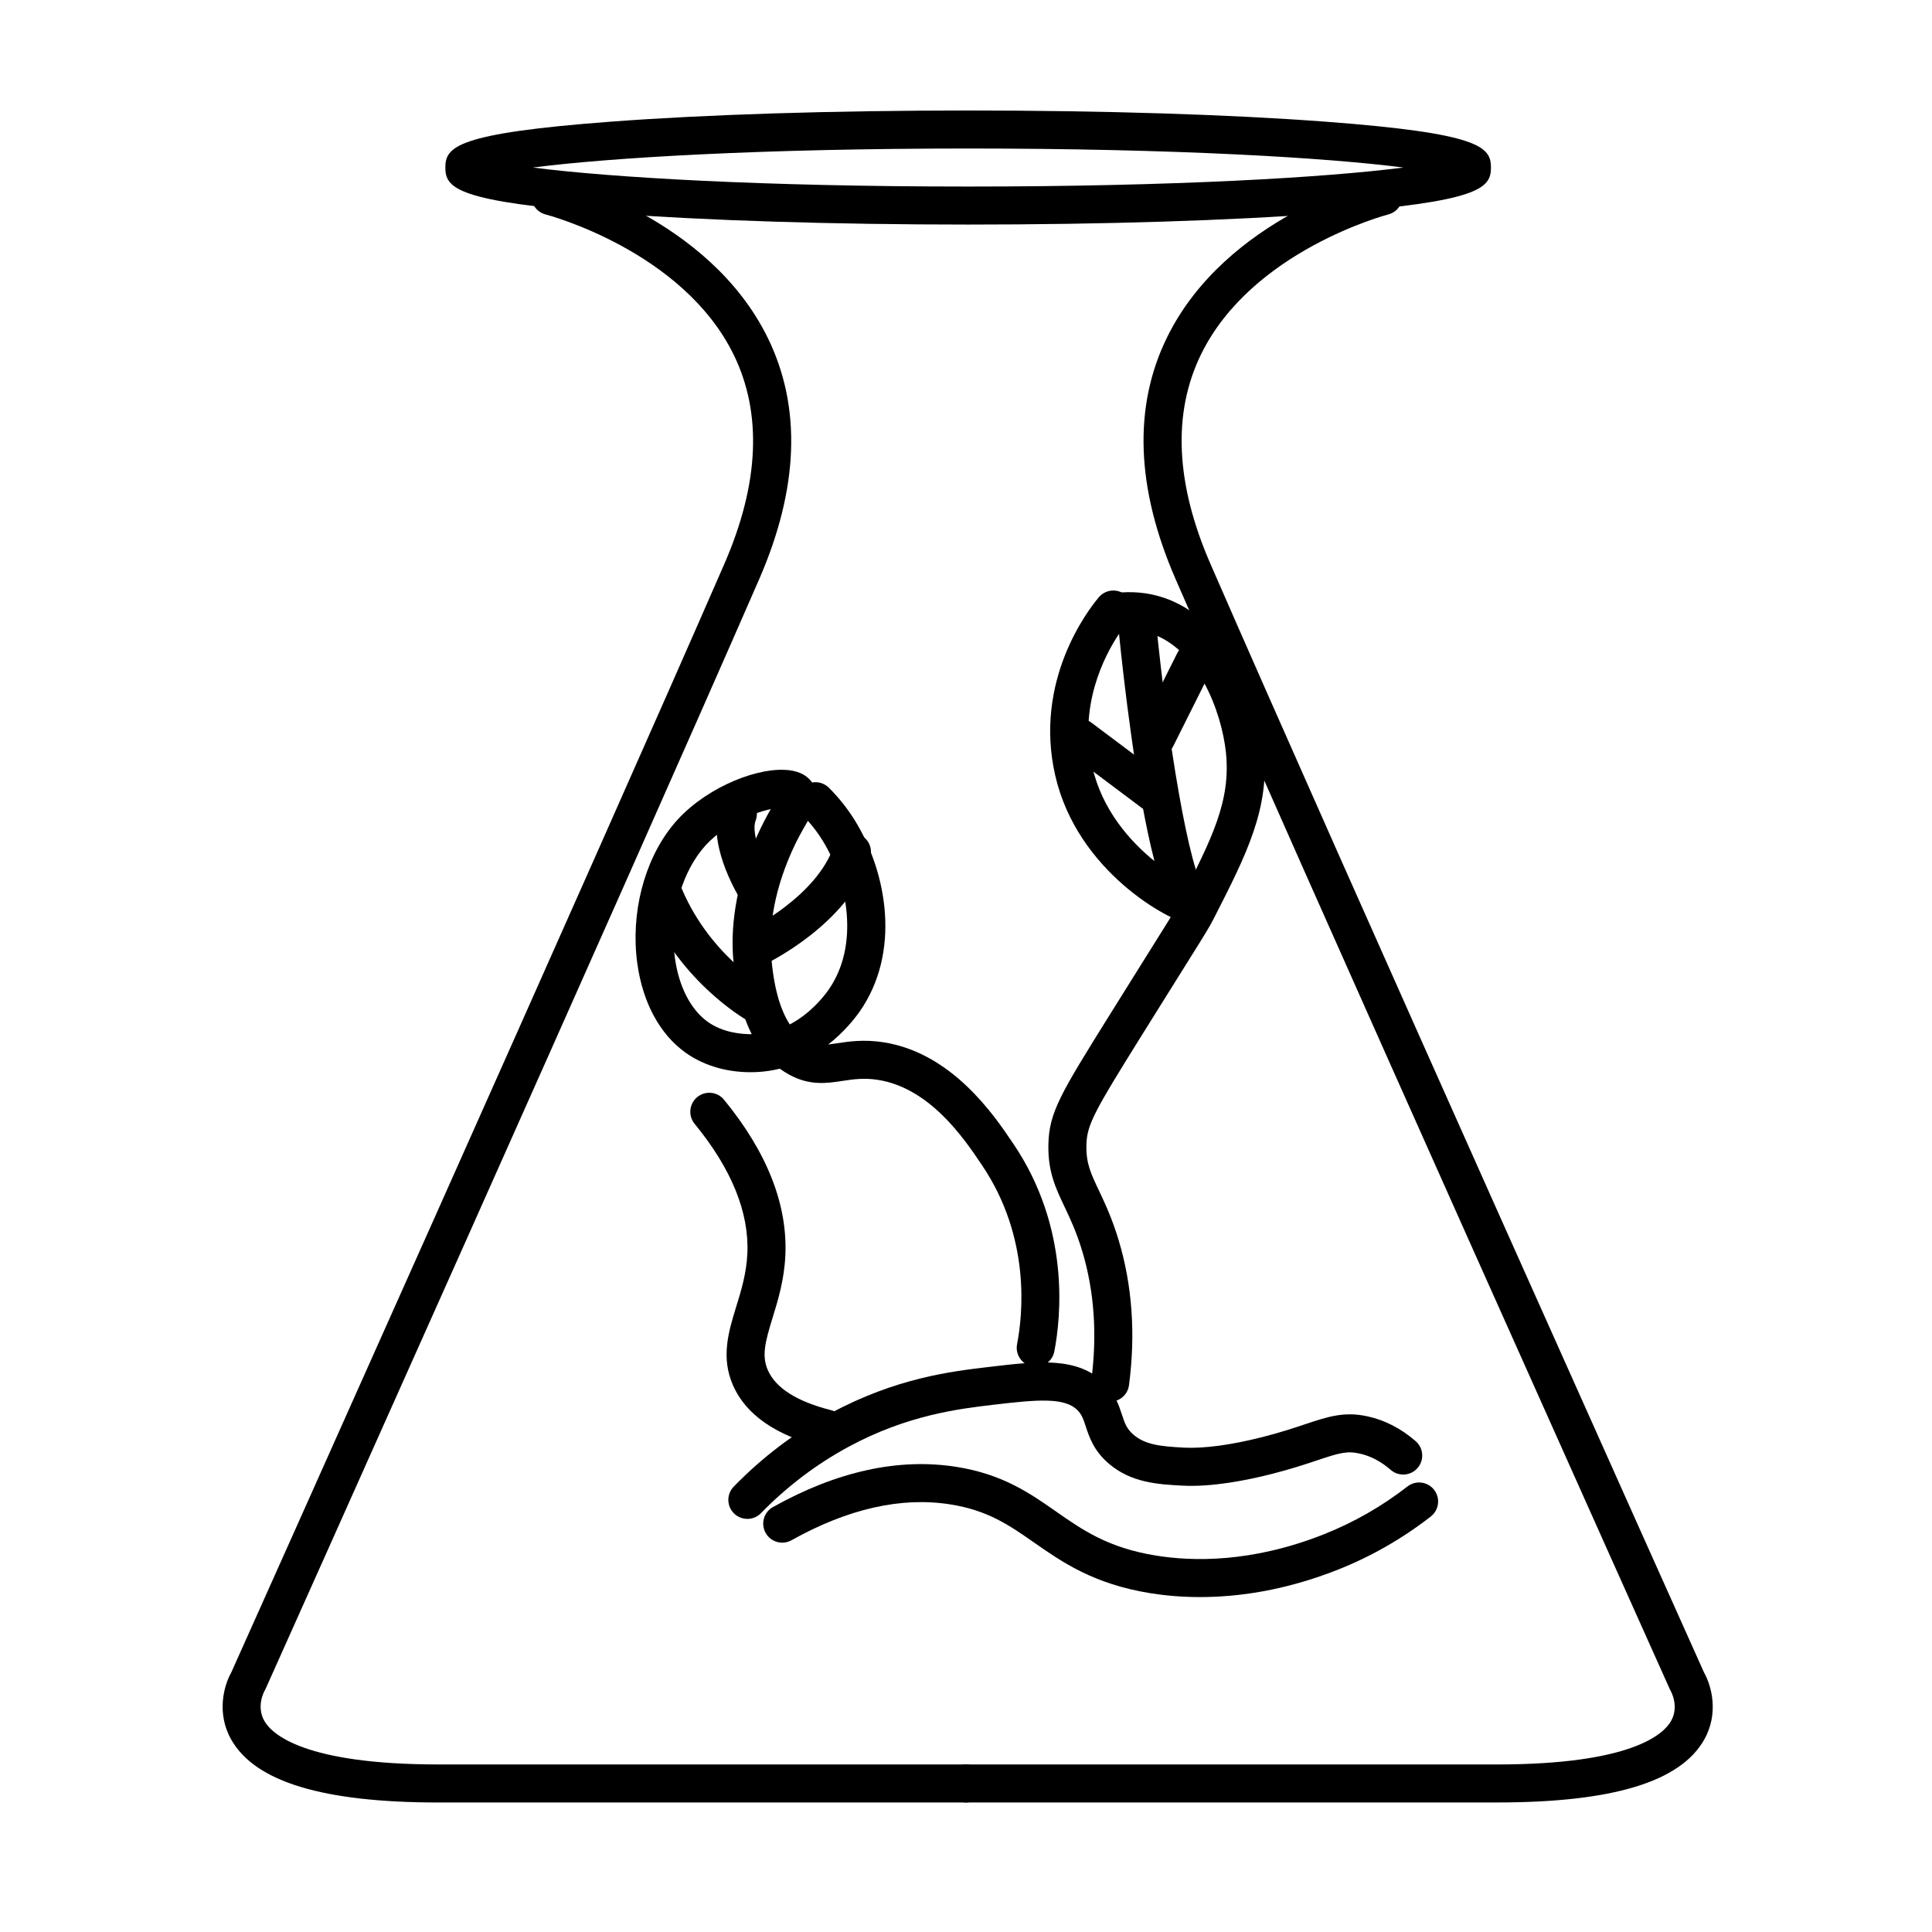<?xml version="1.0" encoding="UTF-8"?>
<!-- Uploaded to: SVG Repo, www.svgrepo.com, Generator: SVG Repo Mixer Tools -->
<svg fill="#000000" width="800px" height="800px" version="1.1" viewBox="144 144 512 512" xmlns="http://www.w3.org/2000/svg">
 <g>
  <path d="m400 621.68h-139.69c-30.672 0-48.68-5.453-55.031-16.668-3.969-7.004-1.949-14.305-0.012-17.746 3.691-8.242 97.582-217.79 130.69-293.82 9.25-21.242 10.082-39.902 2.469-55.461-13.512-27.605-49.449-37.055-49.812-37.145-2.695-0.684-4.324-3.426-3.641-6.121s3.41-4.309 6.117-3.648c1.656 0.418 40.742 10.617 56.355 42.422 9.008 18.348 8.254 39.875-2.246 63.98-33.629 77.223-129.87 291.99-130.84 294.15l-0.277 0.523c-0.059 0.109-2.258 4.098 0.016 7.992 2.016 3.445 10.547 11.461 46.215 11.461h139.69c2.781 0 5.039 2.254 5.039 5.039-0.004 2.785-2.258 5.039-5.039 5.039z"/>
  <path d="m540.67 621.68h-140.67c-2.781 0-5.039-2.254-5.039-5.039 0-2.785 2.258-5.039 5.039-5.039h140.67c35.633 0 44.141-8 46.133-11.441 2.262-3.883 0.047-7.883-0.051-8.055l-0.25-0.488c-0.969-2.16-97.336-216.93-130.96-294.15-10.508-24.141-11.273-45.691-2.266-64.055 15.566-31.746 54.48-41.926 56.133-42.344 2.684-0.691 5.43 0.941 6.121 3.641 0.684 2.695-0.945 5.438-3.637 6.125-0.359 0.09-36.129 9.523-49.602 37.066-7.617 15.574-6.781 34.266 2.488 55.539 33.102 76.016 127.07 285.47 130.81 293.8 1.953 3.457 4.004 10.766 0.047 17.77-6.328 11.219-24.305 16.664-54.961 16.664z"/>
  <path d="m400.57 203.51c-35.785 0-69.445-1.055-94.781-2.969-40.816-3.074-43.766-6.644-43.766-12.145s2.941-9.07 43.766-12.148c25.344-1.914 59.004-2.965 94.781-2.965 35.781 0 69.445 1.055 94.781 2.969 40.82 3.074 43.77 6.644 43.77 12.145s-2.949 9.07-43.766 12.148c-25.34 1.914-59 2.965-94.785 2.965zm-115.36-15.113c20.383 2.621 60.637 5.039 115.36 5.039 54.723 0 94.977-2.418 115.36-5.039-20.383-2.621-60.633-5.039-115.36-5.039s-94.973 2.418-115.36 5.039z"/>
  <path d="m342.06 546.52c-1.266 0-2.535-0.48-3.516-1.426-1.996-1.945-2.035-5.133-0.098-7.125 7.566-7.777 16.168-14.297 25.559-19.387 17.367-9.418 32.258-11.176 42.113-12.332 13.184-1.559 23.598-2.777 30.641 4.422 2.816 2.867 3.789 5.848 4.574 8.246 0.73 2.231 1.215 3.707 3.074 5.301 3.133 2.68 7.144 3.078 13.371 3.422 5.25 0.258 12.402-0.68 20.738-2.797 4.785-1.211 8.418-2.422 11.336-3.402 6.016-2.004 10.379-3.465 16.59-2.09 4.555 0.988 8.836 3.203 12.723 6.57 2.102 1.824 2.328 5.004 0.508 7.109-1.828 2.102-5.008 2.328-7.109 0.508-2.594-2.254-5.375-3.707-8.266-4.336-3.379-0.75-5.387-0.156-11.25 1.805-3.074 1.023-6.902 2.301-12.051 3.613-6.492 1.648-15.859 3.523-23.77 3.078-6.281-0.336-13.41-0.727-19.367-5.809-4.016-3.43-5.223-7.125-6.109-9.824-0.676-2.066-1.078-3.199-2.195-4.332-3.414-3.488-10.68-2.832-22.262-1.465-9.09 1.074-22.824 2.691-38.492 11.184-8.5 4.606-16.281 10.508-23.145 17.551-0.973 1.004-2.285 1.516-3.598 1.516z"/>
  <path d="m438.21 515.46c-0.215 0-0.438-0.016-0.66-0.047-2.762-0.359-4.707-2.887-4.336-5.648 1.578-12.055 0.785-23.492-2.352-34.012-1.559-5.215-3.254-8.793-4.75-11.949-2.371-4.992-4.418-9.316-4.277-16.461 0.176-8.602 3.269-13.566 16.297-34.48 5.43-8.711 9.141-14.629 11.73-18.766 5.394-8.609 5.836-9.316 6.953-11.504 8.363-16.41 13.41-26.309 12.07-39.172-1.133-10.801-7.57-28.18-20.676-31.77-2.699-0.742-5.637-0.848-8.715-0.312-2.734 0.473-5.352-1.367-5.824-4.106-0.473-2.742 1.367-5.352 4.102-5.824 4.555-0.789 8.961-0.609 13.109 0.523 16.836 4.613 26.336 24.199 28.027 40.441 1.652 15.828-4.539 27.977-13.113 44.789-1.324 2.594-1.785 3.324-7.394 12.281-2.586 4.125-6.289 10.039-11.715 18.75-12.816 20.566-14.664 23.879-14.777 29.348-0.102 4.769 1.184 7.465 3.305 11.934 1.57 3.316 3.527 7.441 5.301 13.387 3.547 11.887 4.453 24.738 2.684 38.203-0.328 2.551-2.492 4.394-4.988 4.394z"/>
  <path d="m462.36 389.2-3.602-0.473c-4.59-0.66-29.246-13.531-35.117-39.25-5.723-25.027 8.613-43.699 11.547-47.188 1.793-2.125 4.969-2.402 7.098-0.613 0.887 0.746 1.449 1.734 1.684 2.785 0.289-0.082 0.578-0.137 0.887-0.168 2.727-0.273 5.234 1.758 5.5 4.523 3.027 31.031 8.766 66.297 13.145 71.59l2.195 2.66zm-21.809-77.23c-3.934 5.918-10.777 19.113-7.082 35.262 2.609 11.426 10.004 19.734 16.473 24.969-4.93-19.035-8.289-49.324-9.391-60.23z"/>
  <path d="m450.38 359.7c-1.055 0-2.109-0.328-3.019-1.008l-20.152-15.113c-2.227-1.668-2.68-4.828-1.008-7.055 1.668-2.223 4.832-2.68 7.047-1.008l20.152 15.113c2.227 1.668 2.68 4.828 1.008 7.055-0.98 1.32-2.492 2.016-4.027 2.016z"/>
  <path d="m450.38 344.58c-0.754 0-1.527-0.172-2.246-0.527-2.488-1.246-3.496-4.273-2.254-6.762l10.078-20.152c1.25-2.488 4.273-3.5 6.762-2.254 2.488 1.246 3.496 4.273 2.254 6.762l-10.078 20.152c-0.891 1.766-2.668 2.781-4.516 2.781z"/>
  <path d="m418.48 506.21c-0.312 0-0.641-0.031-0.957-0.098-2.734-0.523-4.519-3.168-3.988-5.898 1.523-7.871 3.656-28.25-9.305-47.445l-0.309-0.453c-4.383-6.504-13.508-20.035-27.352-22.156-3.688-0.559-6.551-0.125-9.32 0.293-4.07 0.625-8.688 1.336-14.176-1.699-0.836-0.465-1.637-0.973-2.41-1.543-1.977 0.492-4.07 0.812-6.297 0.902-6.973 0.312-13.621-1.531-18.668-5.133-6.828-4.871-11.383-13.281-12.809-23.676-1.809-13.141 1.754-27.113 9.289-36.48 7.562-9.402 21.184-15.113 29.508-14.816 3.426 0.082 5.934 1.176 7.453 3.25 0.023 0.035 0.055 0.074 0.082 0.109 1.559-0.277 3.234 0.188 4.445 1.391 2.711 2.707 5.078 5.703 7.039 8.922 8.445 13.84 12.051 34.805 1.082 50.438-1.215 1.723-4.012 5.332-8.305 8.688 0.664-0.082 1.402-0.188 2.231-0.312 3.18-0.48 7.141-1.094 12.363-0.289 18.207 2.797 29.402 19.398 34.18 26.484l0.309 0.449c15.07 22.312 12.605 45.887 10.844 54.992-0.449 2.41-2.559 4.082-4.93 4.082zm-70.215-147.79c-5.047 1.078-13.25 4.535-18.234 10.727-5.859 7.273-8.602 18.309-7.16 28.793 1.031 7.508 4.195 13.648 8.68 16.848 3.996 2.852 8.793 3.289 11.664 3.285-2.641-5.254-4.293-12-4.922-20.203-0.539-7.031 0.117-18.324 6.297-32.242 1.332-2.996 2.617-5.356 3.676-7.207zm9.84 3.106c-0.133 0.227-0.262 0.453-0.387 0.676-1.102 1.91-2.481 4.289-3.91 7.508-5.332 12-5.91 21.512-5.457 27.383 0.629 8.176 2.293 14.328 4.957 18.391 5.477-2.883 9.004-7.375 10.246-9.148 8.305-11.836 5.074-28.723-1.441-39.402-1.156-1.902-2.508-3.711-4.008-5.406z"/>
  <path d="m344.57 415.11c-0.84 0-1.688-0.207-2.469-0.648-0.77-0.434-18.992-10.902-27.418-32.809-0.996-2.594 0.297-5.512 2.898-6.508 2.594-0.988 5.508 0.297 6.508 2.898 7.141 18.559 22.801 27.559 22.965 27.648 2.422 1.367 3.281 4.438 1.914 6.863-0.926 1.633-2.641 2.555-4.398 2.555z"/>
  <path d="m344.59 384.88c-1.699 0-3.359-0.855-4.309-2.414-1.531-2.516-8.992-15.504-5.426-24.609 1.012-2.59 3.934-3.871 6.523-2.856 2.594 1.012 3.871 3.934 2.856 6.523-1.254 3.211 1.895 11.176 4.648 15.695 1.445 2.379 0.695 5.477-1.676 6.926-0.82 0.5-1.727 0.734-2.617 0.734z"/>
  <path d="m344.59 400c-1.879 0-3.684-1.059-4.543-2.867-1.199-2.508-0.137-5.512 2.367-6.715 0.18-0.086 18-8.766 22.59-22.262 0.898-2.637 3.754-4.047 6.394-3.148 2.637 0.898 4.047 3.758 3.148 6.394-5.969 17.551-26.902 27.699-27.797 28.121-0.695 0.32-1.438 0.477-2.16 0.477z"/>
  <path d="m363.05 527.63c-0.406 0-0.82-0.051-1.234-0.152-12.176-3.059-20.094-8.531-23.527-16.27-3.32-7.477-1.215-14.324 0.82-20.945 1.336-4.328 2.711-8.812 2.949-14.082 0.5-10.883-4.207-22.445-13.977-34.359-1.762-2.152-1.449-5.324 0.699-7.09 2.156-1.758 5.332-1.445 7.094 0.707 11.395 13.898 16.863 27.766 16.254 41.211-0.297 6.543-1.941 11.875-3.387 16.582-1.934 6.297-2.949 10.047-1.246 13.895 2.109 4.758 7.758 8.316 16.777 10.59 2.699 0.68 4.336 3.414 3.656 6.117-0.57 2.269-2.621 3.797-4.879 3.797z"/>
  <path d="m462.03 567.24c-5.109 0-9.578-0.441-13.301-1.047-14.977-2.434-23.301-8.254-30.648-13.375-6.578-4.594-12.258-8.559-22.227-10.133-13.008-2.074-27.176 1.152-42.098 9.496-2.422 1.355-5.5 0.488-6.856-1.941-1.359-2.43-0.488-5.5 1.941-6.856 16.949-9.473 33.285-13.059 48.582-10.656 12.27 1.934 19.469 6.961 26.43 11.828 7.094 4.949 13.789 9.629 26.496 11.688 9.754 1.582 25.375 1.91 44.371-5.594 7.965-3.141 15.457-7.422 22.262-12.715 2.191-1.707 5.356-1.316 7.07 0.883 1.707 2.195 1.316 5.356-0.883 7.07-7.566 5.891-15.891 10.652-24.754 14.148-13.98 5.504-26.395 7.203-36.387 7.203z"/>
 </g>
</svg>